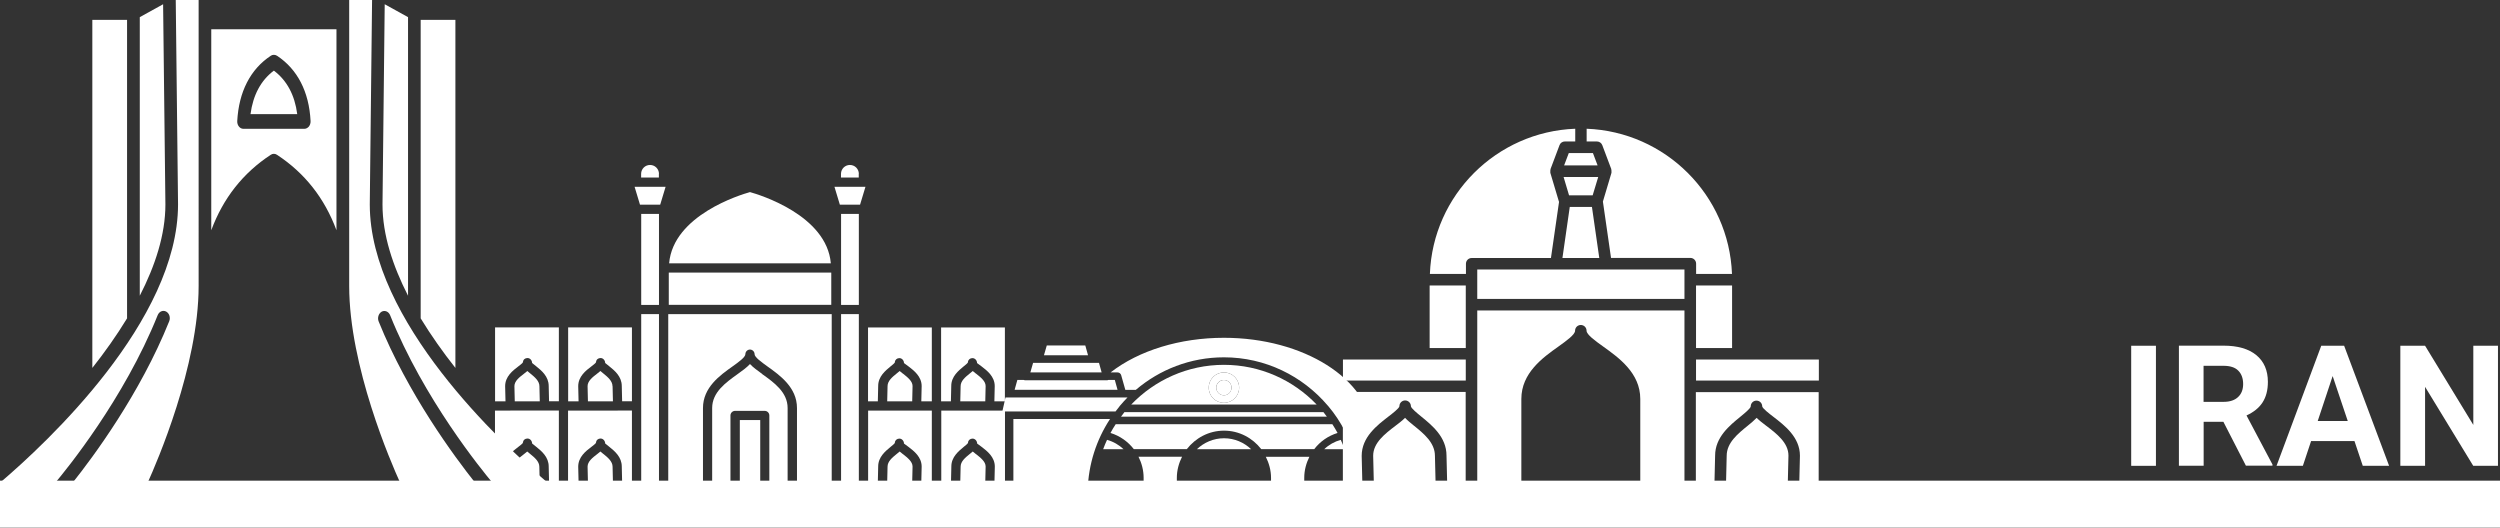 <?xml version="1.0" encoding="UTF-8"?>
<svg id="Layer_2" data-name="Layer 2" xmlns="http://www.w3.org/2000/svg" viewBox="0 0 282.94 59.72">
  <rect x="0" y="0" width="282.94" height="59.72" fill="#333333" stroke="none"/>
  <defs>
    <style>
      .cls-1 {
        fill: #fff;
        stroke-width: 0px;
      }
    </style>
  </defs>
  <g id="Layer_1-2" data-name="Layer 1">
    <g>
      <g>
        <path class="cls-1" d="M244,52.72h-2.8v-13.59h2.8v13.59Z"/>
        <path class="cls-1" d="M251.63,47.74h-2.23v4.97h-2.8v-13.59h5.05c1.61,0,2.84.36,3.71,1.07.87.72,1.31,1.73,1.31,3.03,0,.93-.2,1.7-.6,2.32s-1.01,1.11-1.82,1.48l2.94,5.55v.13h-3.01l-2.55-4.97ZM249.4,45.48h2.26c.7,0,1.25-.18,1.63-.54.39-.36.58-.85.58-1.48s-.18-1.14-.55-1.51c-.36-.37-.92-.55-1.68-.55h-2.25v4.08Z"/>
        <path class="cls-1" d="M266.47,49.92h-4.91l-.93,2.8h-2.98l5.06-13.59h2.59l5.09,13.59h-2.98l-.94-2.8ZM262.31,47.65h3.4l-1.71-5.09-1.69,5.09Z"/>
        <path class="cls-1" d="M282.71,52.72h-2.8l-5.45-8.94v8.94h-2.8v-13.59h2.8l5.46,8.96v-8.96h2.79v13.59Z"/>
      </g>
      <g>
        <g>
          <g>
            <path class="cls-1" d="M31,7.99c-1.48,1.11-2.36,2.77-2.65,4.93h5.29c-.28-2.16-1.17-3.82-2.65-4.93Z"/>
            <path class="cls-1" d="M18.46.48l-2.64,1.46v31.53c1.74-3.39,2.9-6.91,2.9-10.33l-.26-22.66Z"/>
            <path class="cls-1" d="M20.15,23.13c0,13.16-14.84,26.98-20.15,31.5h6.26c1.19-1.41,7.78-9.47,11.59-18.97.17-.41.59-.59.95-.4.36.19.52.68.35,1.1-3.3,8.21-8.61,15.36-10.93,18.27h8.49c1.03-2.27,5.77-13.2,5.77-22.27V0h-2.59l.26,23.13Z"/>
            <path class="cls-1" d="M23.91,26.06c1.34-3.62,3.59-6.48,6.73-8.54.22-.15.49-.15.71,0,3.14,2.06,5.39,4.92,6.73,8.54V3.31h-14.17v22.75ZM30.64,6.31c.22-.14.49-.14.71,0,2.31,1.52,3.63,4.07,3.8,7.39.01.23-.06.45-.19.62-.14.16-.32.26-.52.26h-6.88c-.2,0-.39-.09-.52-.26-.14-.17-.2-.39-.19-.62.18-3.31,1.49-5.87,3.8-7.39Z"/>
            <path class="cls-1" d="M14.38,2.25h-3.93v39.39c1.41-1.78,2.74-3.66,3.93-5.61V2.25Z"/>
            <path class="cls-1" d="M41.85,23.14l.26-23.14h-2.59v32.37c0,9.07,4.73,19.99,5.77,22.27h8.49c-2.32-2.92-7.63-10.07-10.93-18.27-.16-.41,0-.9.35-1.1.36-.19.78-.01.95.4,3.81,9.49,10.4,17.55,11.59,18.97h6.25c-5.3-4.52-20.14-18.35-20.14-31.49Z"/>
            <path class="cls-1" d="M51.54,2.25h-3.93v33.78c1.19,1.95,2.52,3.83,3.93,5.61V2.25Z"/>
            <path class="cls-1" d="M46.18,1.94l-2.64-1.46-.25,22.67c0,3.42,1.16,6.93,2.89,10.32V1.94Z"/>
          </g>
          <g>
            <path class="cls-1" d="M74.58,19.68c0-.56-.45-1.01-1.01-1.01s-1.01.45-1.01,1.01v.41h2.01v-.41Z"/>
            <path class="cls-1" d="M84.88,21.74c-1.08.3-8.68,2.62-9.15,8.06h18.3c-.47-5.44-8.07-7.76-9.15-8.06Z"/>
            <polygon class="cls-1" points="94.08 34.5 94.08 30.85 75.69 30.85 75.69 34.5 84.88 34.5 94.08 34.5"/>
            <rect class="cls-1" x="83.73" y="47.54" width="2.31" height="6.99"/>
            <polygon class="cls-1" points="72.43 23.16 74.72 23.16 75.33 21.14 71.82 21.14 72.43 23.16"/>
            <rect class="cls-1" x="72.57" y="24.21" width="2.01" height="10.3"/>
            <rect class="cls-1" x="72.57" y="35.55" width="2.01" height="18.98"/>
            <path class="cls-1" d="M64.29,45.42h1.19l-.04-1.71c0-1.1.86-1.77,1.5-2.25.17-.13.43-.33.5-.43,0-.03,0-.05.02-.08.03-.26.24-.43.51-.43.29,0,.52.27.52.56.03.03.3.24.47.38.6.48,1.41,1.15,1.41,2.23l.04,1.72h1.11v-8.36h-7.22v8.36Z"/>
            <path class="cls-1" d="M57.75,46.47h-1.73v8.06h1.19l-.04-1.71c0-1.11.87-1.77,1.5-2.25.17-.13.43-.33.5-.43,0-.03,0-.05.02-.08.03-.26.24-.43.51-.43.29,0,.52.27.52.56.03.03.3.24.47.38.6.48,1.41,1.15,1.41,2.23l.04,1.72h1.11v-8.06h-5.5Z"/>
            <path class="cls-1" d="M61.05,43.71c0-.59-.54-1.04-1.02-1.43-.12-.1-.24-.19-.35-.29-.12.1-.25.2-.37.3-.51.39-1.09.83-1.09,1.41l.04,1.72h2.83l-.04-1.71Z"/>
            <path class="cls-1" d="M86.27,42.33c-.54-.39-1.04-.75-1.39-1.13-.35.38-.85.74-1.39,1.13-1.35.97-2.89,2.06-2.89,3.85v8.35h2.07v-7.51c0-.29.24-.52.52-.52h3.36c.29,0,.52.24.52.52v7.51h2.07v-8.35c0-1.79-1.53-2.88-2.89-3.85Z"/>
            <path class="cls-1" d="M60.02,51.39c-.12-.1-.24-.19-.35-.29-.12.1-.25.2-.37.3-.51.39-1.09.83-1.09,1.41l.04,1.72h2.83l-.04-1.71c0-.59-.54-1.04-1.02-1.43Z"/>
            <path class="cls-1" d="M69.32,43.71c0-.59-.54-1.04-1.02-1.43-.12-.1-.24-.19-.35-.29-.12.1-.24.2-.37.3-.51.39-1.08.83-1.08,1.41l.04,1.72h2.83l-.04-1.71Z"/>
            <path class="cls-1" d="M56.02,45.42h1.19l-.04-1.71c0-1.11.87-1.77,1.5-2.25.17-.13.43-.33.5-.43,0-.03,0-.05.02-.08.03-.26.24-.43.51-.43.29,0,.52.27.52.56.03.03.3.24.47.38.6.48,1.41,1.15,1.41,2.23l.04,1.72h1.11v-8.36h-7.22v8.36Z"/>
            <path class="cls-1" d="M69.9,46.47h-5.61v8.06h1.19l-.04-1.71c0-1.1.86-1.77,1.5-2.25.17-.13.43-.33.5-.43,0-.03,0-.05.02-.08.03-.26.24-.43.51-.43.29,0,.52.27.52.56.03.03.3.24.47.38.6.48,1.41,1.15,1.41,2.23l.04,1.72h1.11v-8.06h-1.62Z"/>
            <path class="cls-1" d="M68.3,51.39c-.12-.1-.24-.19-.35-.29-.12.1-.24.2-.37.3-.51.39-1.08.83-1.08,1.41l.04,1.72h2.83l-.04-1.71c0-.59-.54-1.04-1.02-1.43Z"/>
            <path class="cls-1" d="M112.01,46.47h-5.48v8.06h1.1l.04-1.74c0-1.07.82-1.73,1.41-2.22.17-.13.41-.33.47-.43,0-.03,0-.05.01-.07.03-.26.25-.43.51-.43.29,0,.52.27.52.56.03.02.31.23.5.37.63.48,1.5,1.15,1.5,2.24l-.04,1.72h1.19v-8.06h-1.74Z"/>
            <path class="cls-1" d="M75.63,35.55v18.98h3.93v-8.35c0-2.33,1.92-3.7,3.33-4.7.69-.49,1.47-1.05,1.47-1.4,0-.29.24-.52.52-.52s.52.24.52.52c0,.35.78.9,1.47,1.4,1.4,1,3.33,2.37,3.33,4.7v8.35h3.93v-18.98h-18.51Z"/>
            <path class="cls-1" d="M98.25,45.42h1.1l.04-1.74c0-1.07.82-1.73,1.41-2.22.17-.13.41-.33.47-.43,0-.03,0-.05.01-.07.03-.26.25-.43.51-.43.29,0,.52.27.52.56.03.02.31.23.5.37.63.48,1.5,1.15,1.5,2.24l-.04,1.72h1.19v-8.36h-7.22v8.36Z"/>
            <path class="cls-1" d="M102.19,42.29c-.13-.1-.26-.2-.37-.3-.11.1-.23.19-.35.29-.48.39-1.02.83-1.02,1.42l-.04,1.72h2.83l.04-1.73c0-.56-.58-1-1.08-1.4Z"/>
            <path class="cls-1" d="M110.46,42.29c-.13-.1-.26-.2-.37-.3-.11.1-.23.19-.35.29-.48.39-1.02.83-1.02,1.42l-.04,1.72h2.83l.04-1.73c0-.56-.58-1-1.08-1.4Z"/>
            <path class="cls-1" d="M106.52,45.42h1.1l.04-1.74c0-1.07.82-1.73,1.41-2.22.17-.13.41-.33.47-.43,0-.03,0-.05.01-.07.03-.26.25-.43.51-.43.29,0,.52.27.52.56.03.02.31.23.5.37.63.48,1.5,1.15,1.5,2.24l-.04,1.72h1.19v-8.36h-7.22v8.36Z"/>
            <path class="cls-1" d="M110.46,51.4c-.13-.1-.26-.2-.37-.3-.11.1-.23.19-.35.29-.48.39-1.02.83-1.02,1.42l-.04,1.72h2.83l.04-1.73c0-.56-.58-1-1.08-1.4Z"/>
            <rect class="cls-1" x="95.19" y="35.55" width="2.01" height="18.98"/>
            <rect class="cls-1" x="95.19" y="24.21" width="2.01" height="10.3"/>
            <path class="cls-1" d="M97.2,19.68c0-.56-.45-1.01-1.01-1.01s-1.01.45-1.01,1.01v.41h2.01v-.41Z"/>
            <polygon class="cls-1" points="95.05 23.16 97.34 23.16 97.95 21.14 94.44 21.14 95.05 23.16"/>
            <path class="cls-1" d="M99.85,46.47h-1.6v8.06h1.1l.04-1.74c0-1.07.82-1.73,1.41-2.22.17-.13.41-.33.47-.43,0-.03,0-.05.01-.07.03-.26.25-.43.51-.43.29,0,.52.27.52.56.03.02.31.23.5.37.63.48,1.5,1.15,1.5,2.24l-.04,1.72h1.19v-8.06h-5.62Z"/>
            <path class="cls-1" d="M102.19,51.4c-.13-.1-.26-.2-.37-.3-.11.1-.23.19-.35.29-.48.39-1.02.83-1.02,1.42l-.04,1.72h2.83l.04-1.73c0-.56-.58-1-1.08-1.4Z"/>
          </g>
          <g>
            <path class="cls-1" d="M114.69,47.42v8.08h8.41c.08-2.98,1-5.75,2.53-8.08h-10.94Z"/>
            <path class="cls-1" d="M128.03,45.78h20.98c-2.65-2.76-6.37-4.49-10.49-4.49s-7.83,1.73-10.49,4.49ZM140.24,43.87c0,.95-.77,1.72-1.72,1.72s-1.72-.77-1.72-1.72.77-1.72,1.72-1.72,1.72.77,1.72,1.72Z"/>
            <path class="cls-1" d="M126.87,47.16h23.3c-.13-.17-.25-.35-.39-.52h-22.52c-.14.17-.26.35-.39.52Z"/>
            <path class="cls-1" d="M137.65,43.87c0,.48.39.87.87.87s.86-.39.86-.87-.39-.86-.86-.86-.87.39-.87.86Z"/>
            <polygon class="cls-1" points="124.38 41.07 123.71 41.07 117.59 41.07 116.92 41.07 116.61 42.15 124.68 42.15 124.38 41.07"/>
            <path class="cls-1" d="M126.71,45.97s.04-.06.07-.08c.27-.31.54-.62.83-.91h-13.81l-.36,1.59h12.81c.15-.2.3-.4.46-.59Z"/>
            <polygon class="cls-1" points="122.83 39.1 118.47 39.1 118.15 40.21 123.14 40.21 122.83 39.1"/>
            <path class="cls-1" d="M126.16,43h-.72c-.06.03-.12.04-.18.04h-9.22c-.06,0-.13-.02-.18-.04h-.72l-.31,1.12h11.65l-.31-1.12Z"/>
            <path class="cls-1" d="M135.45,50.84h6.15c-.8-.76-1.88-1.24-3.07-1.24s-2.27.48-3.07,1.24Z"/>
            <path class="cls-1" d="M150.77,48.01h-24.5c-.21.32-.41.65-.59.99,1.07.33,1.98.98,2.64,1.83h6c.98-1.26,2.49-2.09,4.21-2.09s3.23.83,4.21,2.09h6c.66-.86,1.57-1.5,2.64-1.83-.18-.34-.39-.67-.59-.99Z"/>
            <path class="cls-1" d="M149.87,50.84h2.31c-.13-.36-.28-.71-.44-1.06-.71.2-1.35.56-1.87,1.06Z"/>
            <path class="cls-1" d="M138.52,38.23c-4.97,0-9.63,1.43-12.83,3.92h.79c.19,0,.36.13.41.31l.47,1.66h1.19c2.69-2.29,6.17-3.68,9.97-3.68,4.69,0,8.9,2.12,11.73,5.44.04.03.06.06.09.1.72.85,1.34,1.79,1.86,2.79h3.09c-.35-5.85-7.74-10.54-16.77-10.54Z"/>
            <path class="cls-1" d="M129.43,54.08v1.42h3.76v-1.42c0-.86.23-1.67.59-2.39h-4.93c.36.72.58,1.53.58,2.38Z"/>
            <path class="cls-1" d="M143.85,54.08v1.42h3.76s0-1.42,0-1.42c0-.85.22-1.66.58-2.38h-4.93c.36.72.59,1.52.59,2.39Z"/>
            <path class="cls-1" d="M124.86,50.84h2.3c-.52-.49-1.15-.86-1.87-1.06-.16.35-.31.7-.44,1.06Z"/>
            <path class="cls-1" d="M136.8,43.87c0,.95.77,1.72,1.72,1.72s1.72-.77,1.72-1.72-.77-1.72-1.72-1.72-1.72.77-1.72,1.72ZM139.38,43.87c0,.48-.39.87-.86.87s-.87-.39-.87-.87.39-.86.87-.86.86.39.86.86Z"/>
          </g>
          <g>
            <rect class="cls-1" x="151.99" y="40.69" width="13.9" height="2.38"/>
            <path class="cls-1" d="M176.43,22.81l-.97-3.25s0-.04,0-.06c0-.05,0-.09,0-.14,0-.06,0-.11.02-.16,0-.02,0-.04,0-.06l1.02-2.71c.09-.26.34-.42.61-.42h1.17v-1.44c-8.92.34-16.12,7.51-16.45,16.43h4.08v-1.15c0-.36.29-.65.65-.65h8.97l.92-6.38Z"/>
            <rect class="cls-1" x="161.8" y="32.31" width="4.09" height="7.08"/>
            <path class="cls-1" d="M151.99,55.73h2.22l-.1-4.14c0-2.12,1.75-3.46,3.02-4.44.46-.35,1.22-.94,1.25-1.17,0,0,0-.02,0-.03.01-.35.3-.63.65-.63s.65.29.65.65c0,.22.74.82,1.18,1.18,1.2.98,2.85,2.31,2.85,4.41l.1,4.15h2.07v-11.35h-13.9v11.35Z"/>
            <polygon class="cls-1" points="177.02 18.72 180.81 18.72 180.28 17.32 177.55 17.32 177.02 18.72"/>
            <path class="cls-1" d="M167.19,55.73h4.99v-10.58c0-2.94,2.43-4.68,4.21-5.94.88-.63,1.87-1.34,1.87-1.78,0-.36.29-.65.65-.65s.65.29.65.65c0,.44.99,1.15,1.87,1.78,1.77,1.27,4.21,3,4.21,5.94v10.58h5v-20.59h-23.45v20.59Z"/>
            <polygon class="cls-1" points="177.58 22.11 180.25 22.11 180.88 20.03 176.96 20.03 177.58 22.11"/>
            <polygon class="cls-1" points="177.66 23.42 176.83 29.2 178.92 29.2 181 29.2 180.17 23.42 177.66 23.42"/>
            <path class="cls-1" d="M160.04,48.19c-.38-.31-.74-.6-1.02-.9-.3.3-.69.6-1.1.91-1.18.9-2.51,1.92-2.51,3.38l.1,4.15h6.99l-.1-4.14c0-1.49-1.26-2.51-2.37-3.41Z"/>
            <polygon class="cls-1" points="178.92 30.5 176.08 30.5 167.19 30.5 167.19 33.83 190.64 33.83 190.64 30.5 181.75 30.5 178.92 30.5"/>
            <path class="cls-1" d="M191.95,55.73h2.06l.1-4.17c0-2.08,1.65-3.41,2.85-4.39.44-.36,1.18-.96,1.18-1.18,0-.36.29-.65.65-.65s.65.29.65.65c.03.23.79.82,1.25,1.17,1.27.98,3.02,2.31,3.02,4.42l-.1,4.15h2.22v-11.35h-13.9v11.35Z"/>
            <rect class="cls-1" x="191.95" y="40.69" width="13.9" height="2.38"/>
            <path class="cls-1" d="M191.95,31h4.07c-.34-8.92-7.53-16.09-16.45-16.43v1.44h1.16c.27,0,.52.17.61.42l1.02,2.71s0,.04,0,.06c.02.05.02.11.02.16,0,.05,0,.09,0,.14,0,.02,0,.04,0,.06l-.97,3.25.92,6.38h8.98c.36,0,.65.29.65.65v1.15Z"/>
            <rect class="cls-1" x="191.95" y="32.31" width="4.08" height="7.08"/>
            <path class="cls-1" d="M199.91,48.2c-.41-.31-.79-.6-1.1-.91-.29.3-.64.59-1.02.9-1.11.9-2.37,1.92-2.37,3.39l-.1,4.15h6.99l.1-4.17c0-1.45-1.33-2.47-2.51-3.37Z"/>
          </g>
        </g>
        <rect class="cls-1" y="54.4" width="282.94" height="5.31"/>
      </g>
    </g>
  </g>
</svg>